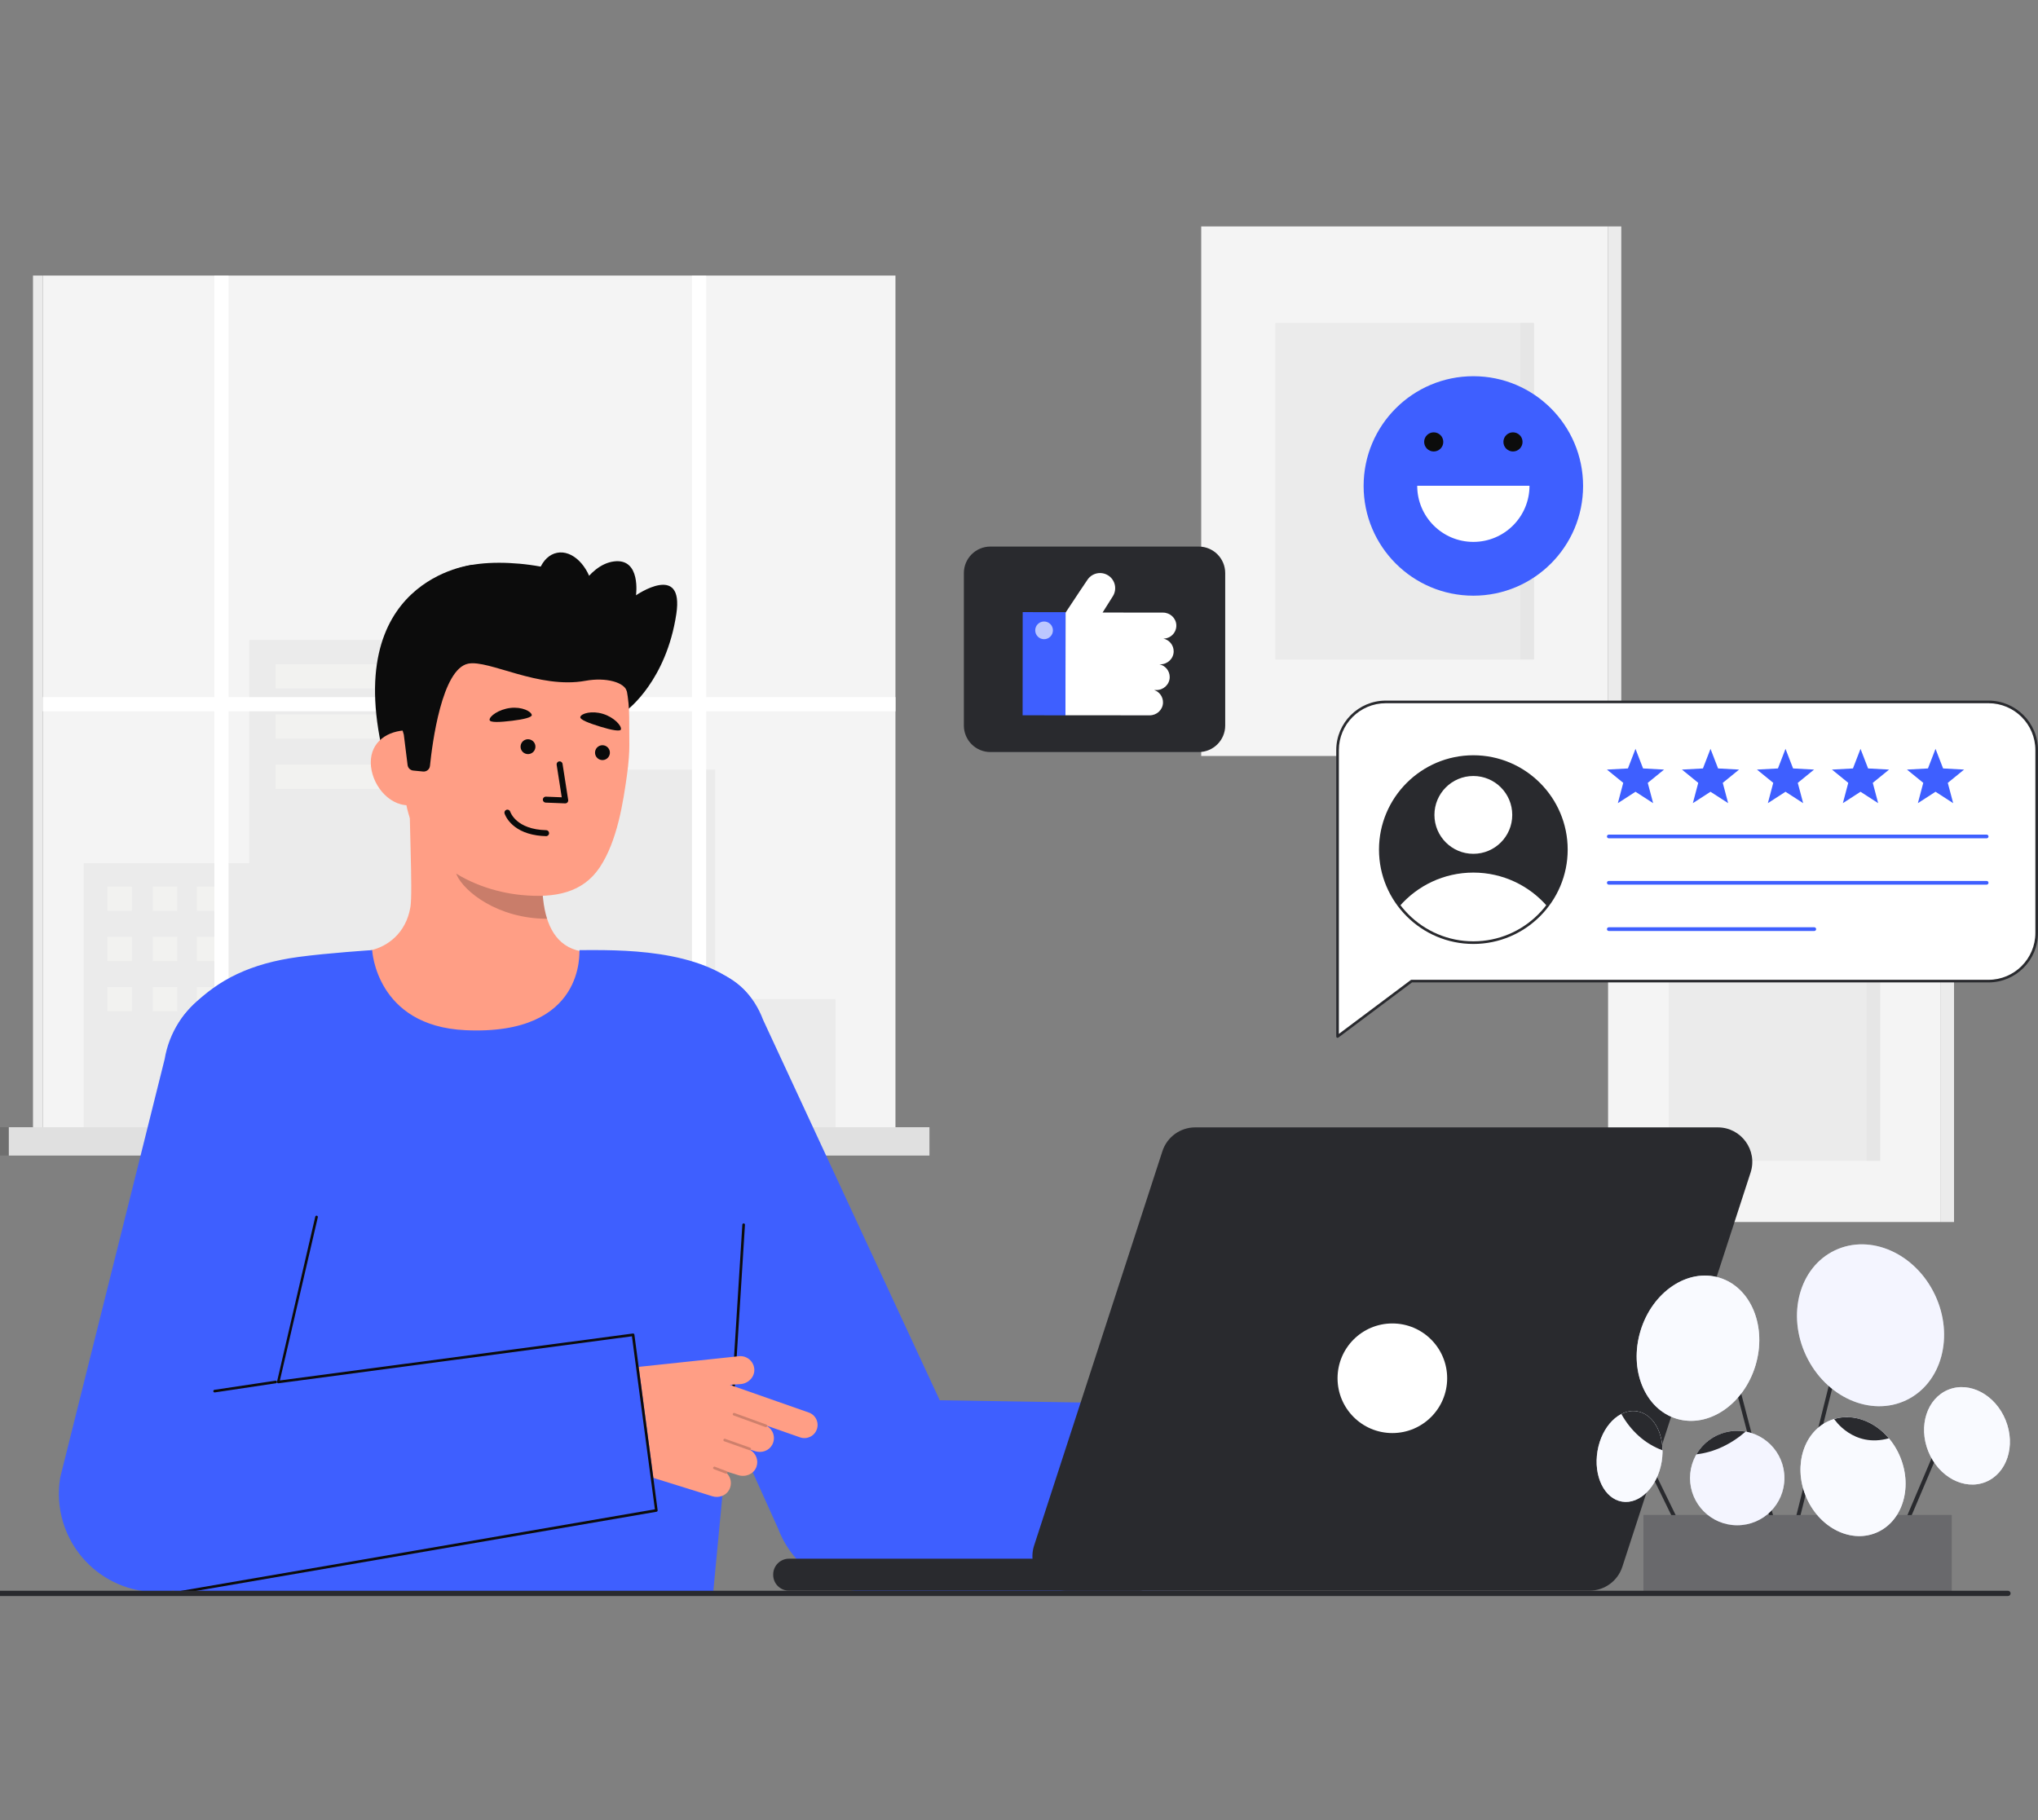 <svg xmlns="http://www.w3.org/2000/svg" width="909" height="812" viewBox="0 0 909 812" fill="none"><rect x="0" y="0" width="909" height="812" fill="#808080" stroke="none"/><g clip-path="url(#clip0_628_2366)"><g clip-path="url(#clip1_628_2366)"><path d="M717.247 101H535.774V337.248H717.247V101Z" fill="#F4F4F4"></path><path d="M717.246 337.248H723.133V101.001H717.246V337.248Z" fill="#F4F4F4"></path><path opacity="0.05" d="M717.246 337.248H723.133V101.001H717.246V337.248Z" fill="#292A2E"></path><path opacity="0.05" d="M684.189 144.035H568.832V294.212H684.189V144.035Z" fill="#292A2E"></path><path opacity="0.03" d="M684.188 144.035H678.177V294.212H684.188V144.035Z" fill="#292A2E"></path><path d="M865.66 395.346H717.245V545.148H865.66V395.346Z" fill="#F4F4F4"></path><path opacity="0.05" d="M838.625 422.635H744.282V517.861H838.625V422.635Z" fill="#292A2E"></path><path d="M865.661 545.148H871.548V395.346H865.661V545.148Z" fill="#F4F4F4"></path><path opacity="0.05" d="M865.661 545.148H871.548V395.346H865.661V545.148Z" fill="#292A2E"></path><path opacity="0.03" d="M838.624 422.635H832.612V517.861H838.624V422.635Z" fill="#292A2E"></path><path d="M399.398 122.932H19.079V503.316H399.398V122.932Z" fill="#F4F4F4"></path><path d="M19.08 122.932H14.721V503.316H19.08V122.932Z" fill="#F4F4F4"></path><path opacity="0.05" d="M19.08 122.932H14.721V503.316H19.08V122.932Z" fill="#292A2E"></path><path opacity="0.05" d="M111.212 385.048V285.527H192.721V343.346H318.977V445.723H372.639V503.316H318.977H308.64H37.374V385.048H111.212Z" fill="#292A2E"></path><path opacity="0.34" d="M182.259 296.332H122.904V307.137H182.259V296.332Z" fill="#FFFFFA"></path><path opacity="0.34" d="M182.259 318.725H122.904V329.53H182.259V318.725Z" fill="#FFFFFA"></path><path opacity="0.34" d="M182.259 341.115H122.904V351.921H182.259V341.115Z" fill="#FFFFFA"></path><path opacity="0.34" d="M58.84 395.537H47.899V406.343H58.84V395.537Z" fill="#FFFFFA"></path><path opacity="0.34" d="M58.84 417.928H47.899V428.733H58.84V417.928Z" fill="#FFFFFA"></path><path opacity="0.34" d="M58.84 440.32H47.899V451.126H58.84V440.32Z" fill="#FFFFFA"></path><path opacity="0.34" d="M79.079 395.537H68.139V406.343H79.079V395.537Z" fill="#FFFFFA"></path><path opacity="0.34" d="M79.079 417.928H68.139V428.733H79.079V417.928Z" fill="#FFFFFA"></path><path opacity="0.34" d="M79.079 440.32H68.139V451.126H79.079V440.32Z" fill="#FFFFFA"></path><path opacity="0.34" d="M98.77 395.537H87.83V406.343H98.77V395.537Z" fill="#FFFFFA"></path><path opacity="0.34" d="M98.77 417.928H87.83V428.733H98.77V417.928Z" fill="#FFFFFA"></path><path opacity="0.34" d="M98.77 440.32H87.83V451.126H98.77V440.32Z" fill="#FFFFFA"></path><path d="M19.079 310.99H95.606V122.932H101.934V310.99H308.641V122.932H314.97V310.99H399.399V317.32H314.97V503.316H308.641V317.32H101.934V503.316H95.606V317.32H19.079V310.99Z" fill="white"></path><path d="M414.549 502.857H3.929V515.507H414.549V502.857Z" fill="#F4F4F4"></path><path opacity="0.1" d="M414.549 502.857H3.929V515.507H414.549V502.857Z" fill="#292A2E"></path><path opacity="0.1" d="M3.929 502.857H-2V515.507H3.929V502.857Z" fill="#292A2E"></path><path opacity="0.1" d="M3.929 502.857H-2V515.507H3.929V502.857Z" fill="#292A2E"></path><path d="M268.13 426.693C267.864 426.658 264.92 475.517 208.17 471.258C168.883 468.314 154.875 426.624 153.975 426.624C158.21 425.724 163.445 424.358 165.525 423.889C172.437 422.331 181.066 416.627 183.06 404.611C184.209 397.685 182.26 362.255 182.86 355.248L243.167 368.711C242.325 383.509 236.426 417.817 257.097 423.889C260.536 424.893 264.241 425.816 268.13 426.693Z" fill="#FF9E85"></path><path opacity="0.22" d="M244.011 409.867C243.156 407.139 242.649 404.769 242.197 400.506C241.389 392.883 241.819 385.874 242.591 378.732C230.408 377.11 218.712 371.985 209.26 364.127C208.14 368.264 201.982 386.337 203.687 390.268C206.91 397.699 222.056 409.867 244.011 409.867Z" fill="#0C0C0C"></path><path d="M279.872 316.589C279.872 316.589 297.177 303.726 301.665 273.855C305.139 250.726 283.673 265.566 283.673 265.566C283.673 265.566 286.013 248.888 273.844 250.453C261.674 252.019 254.729 269.505 254.729 269.505" fill="#0C0C0C"></path><path d="M210.969 251.938C210.969 251.938 150.58 257.957 171.781 339.9L177.118 340.298L187.951 341.105" fill="#0C0C0C"></path><path d="M232.579 399.27C208.804 396.958 180.441 381.711 180.272 349.408L180.118 320.26C179.949 287.958 196.776 261.681 227.185 261.522C257.595 261.363 280.461 287.43 280.631 319.733L280.699 332.637C280.713 335.293 280.459 340.061 279.633 345.872C277.987 357.467 275.438 375.097 267.471 386.977C259.95 398.192 247.768 400.746 232.578 399.269L232.579 399.27Z" fill="#FF9E85"></path><path d="M271.995 336.239C272.257 334.426 271 332.744 269.187 332.482C267.375 332.219 265.693 333.477 265.431 335.29C265.169 337.103 266.426 338.785 268.238 339.047C270.051 339.309 271.733 338.052 271.995 336.239Z" fill="#0A0A0A"></path><path d="M243.252 358.039C242.588 357.943 242.091 357.359 242.119 356.674C242.147 355.942 242.765 355.371 243.497 355.4L250.554 355.679L248.283 341.17C248.171 340.446 248.665 339.768 249.389 339.655C250.112 339.542 250.791 340.036 250.905 340.76L253.425 356.862C253.485 357.254 253.367 357.653 253.104 357.95C252.841 358.247 252.457 358.408 252.061 358.393L243.392 358.05C243.345 358.048 243.298 358.045 243.254 358.038L243.252 358.039Z" fill="#0A0A0A"></path><path d="M239.56 372.684C227.661 370.964 225.159 363.26 225.049 362.9C224.835 362.199 225.23 361.458 225.929 361.243C226.625 361.027 227.364 361.419 227.582 362.114C227.686 362.441 230.299 370.029 243.619 370.358C244.366 370.373 244.931 370.985 244.913 371.717C244.894 372.449 244.286 373.028 243.554 373.011C242.117 372.976 240.788 372.861 239.56 372.684Z" fill="#0A0A0A"></path><path d="M237.189 318.955C237.363 319.978 233.595 320.926 228.398 321.543C223.202 322.159 218.536 322.471 218.373 321.19C218.169 319.57 222.426 316.441 227.622 315.824C232.817 315.206 236.914 317.345 237.188 318.955H237.189Z" fill="#0A0A0A"></path><path d="M238.782 333.573C239.044 331.76 237.787 330.078 235.974 329.816C234.162 329.553 232.48 330.811 232.218 332.624C231.956 334.437 233.213 336.119 235.025 336.381C236.838 336.643 238.52 335.386 238.782 333.573Z" fill="#0A0A0A"></path><path d="M276.949 325.405C276.693 326.411 272.863 325.748 267.864 324.204C262.865 322.66 258.473 321.051 258.845 319.813C259.315 318.249 263.96 316.927 268.959 318.471C273.958 320.015 277.353 323.823 276.949 325.405Z" fill="#0A0A0A"></path><path d="M182.213 359.239C172.972 359.287 165.428 349.438 165.38 340.195C165.332 330.952 172.796 325.816 182.037 325.768L186.832 331.936L190.159 359.198L182.213 359.24V359.239Z" fill="#FF9E85"></path><path d="M188.702 344.183C190.242 344.332 191.615 343.216 191.773 341.677C192.788 331.73 197.058 298.368 208.856 296.057C218.099 294.246 240.379 307.505 261.139 303.707C270.22 302.045 278.812 304.354 279.656 308.645C279.991 310.344 285.822 286.008 271.759 267.401C260.562 252.586 223.591 248.15 206.721 252.854C160.009 265.879 180.116 327.766 180.116 327.766L181.798 341.302C181.961 342.609 183.008 343.628 184.318 343.756L188.701 344.181L188.702 344.183Z" fill="#0C0C0C"></path><path d="M255.779 283.135C262.629 281.757 266.539 272.464 264.51 262.379C262.482 252.294 255.285 245.236 248.434 246.614C241.584 247.992 237.674 257.285 239.703 267.37C241.731 277.455 248.928 284.513 255.779 283.135Z" fill="#0C0C0C"></path><path d="M207.539 459.576C167.673 457.697 165.995 423.854 165.995 423.854C165.995 423.854 146.243 425.131 133.112 426.907C111.615 429.816 97.433 437.107 86.148 448.394C75.649 458.894 69.257 470.255 76.021 542.79C80.918 595.309 77.471 710.829 77.471 710.829H318.064C318.064 710.829 332.492 559.414 334.503 535.772C338.342 490.641 341.458 451.324 332.089 441.954C312.829 422.69 275.029 423.854 258.47 423.856C258.2 423.856 261.829 462.135 207.539 459.575V459.576Z" fill="#3E5FFF"></path><path d="M558.668 709.272L384.907 710.13C367.886 708.9 353.126 697.905 347.071 681.948L261.367 491.776C252.774 469.13 264.164 443.804 286.806 435.21C309.452 426.615 331.806 432.394 340.4 455.039L419.138 624.66L562.191 626.981C562.191 626.981 559.745 709.35 558.668 709.272Z" fill="#3E5FFF"></path><path d="M331.101 546.324C331.123 546.002 331.4 545.756 331.721 545.777C332.044 545.798 332.288 546.075 332.269 546.397L327.377 624.555C327.358 624.849 327.126 625.079 326.84 625.101C326.814 625.104 326.785 625.104 326.757 625.101C326.435 625.08 326.19 624.803 326.21 624.481" fill="#0C0C0C"></path><path d="M360.736 630.14L325.498 617.786L330.556 617.436C333.906 617.069 336.633 614.232 336.442 610.867C336.237 607.279 333.076 604.638 329.551 605.024L267.208 611.649L268.828 631.687C269.857 644.418 278.506 655.251 290.692 659.072L317.69 667.484C320.562 668.384 323.803 667.267 325.228 664.616C326.604 662.054 326.033 659.161 324.25 657.304C324.327 657.241 324.398 657.168 324.436 657.069C324.507 656.88 324.466 656.683 324.359 656.53L329.335 658.09C332.551 659.098 336.188 657.593 337.362 654.434C338.445 651.523 337.218 648.378 334.682 646.891C334.743 646.861 334.787 646.819 334.835 646.768L336.88 647.409C339.752 648.31 342.993 647.192 344.418 644.542C346.085 641.44 344.903 637.845 342.16 636.203C342.17 636.161 342.178 636.119 342.178 636.076L356.853 641.221C359.912 642.294 363.262 640.683 364.334 637.623C365.406 634.563 363.796 631.212 360.736 630.14Z" fill="#FF9E85"></path><path opacity="0.2" d="M341.601 636.65C341.535 636.65 341.468 636.638 341.401 636.615L327.207 631.452C326.904 631.342 326.746 631.007 326.857 630.703C326.967 630.4 327.302 630.244 327.606 630.353L341.801 635.515C342.104 635.625 342.262 635.961 342.151 636.265C342.064 636.503 341.84 636.65 341.601 636.65Z" fill="#0A0A0A"></path><path opacity="0.2" d="M334.424 646.973C334.359 646.973 334.293 646.962 334.229 646.939L323.04 642.968C322.736 642.86 322.577 642.526 322.685 642.222C322.793 641.917 323.127 641.757 323.431 641.866L334.619 645.837C334.923 645.944 335.082 646.279 334.975 646.583C334.889 646.823 334.664 646.973 334.424 646.973Z" fill="#0A0A0A"></path><path opacity="0.2" d="M323.89 657.445C323.821 657.445 323.749 657.432 323.682 657.407L318.442 655.408C318.14 655.293 317.989 654.955 318.104 654.653C318.218 654.349 318.555 654.197 318.859 654.315L324.099 656.314C324.401 656.429 324.552 656.767 324.437 657.069C324.348 657.302 324.126 657.445 323.891 657.445H323.89Z" fill="#0A0A0A"></path><path d="M293.327 673.761L74.848 709.988C73.262 710.16 71.677 710.245 70.099 710.245C58.097 710.245 46.537 705.314 38.206 696.483C28.78 686.489 24.581 672.657 26.86 659.11L73.449 472.447C77.469 448.561 100.081 432.46 123.968 436.473C147.849 440.491 163.953 463.113 159.936 486.999L124.206 617.094L282.961 595.404L293.328 673.76L293.327 673.761Z" fill="#3E5FFF"></path><path d="M95.726 621.178C95.441 621.178 95.191 620.969 95.148 620.679C95.1 620.36 95.32 620.063 95.639 620.015L122.871 615.937C123.202 615.887 123.488 616.109 123.536 616.428C123.584 616.747 123.365 617.044 123.045 617.092L95.814 621.171C95.784 621.175 95.755 621.178 95.726 621.178Z" fill="#0C0C0C"></path><path d="M80.93 710.83C80.64 710.83 80.389 710.615 80.351 710.32C80.309 710.001 80.534 709.707 80.855 709.664L292.102 673.318L281.862 596.127L124.205 617.095C124.02 617.118 123.836 617.054 123.708 616.922C123.579 616.789 123.521 616.602 123.551 616.418L140.611 542.806C140.663 542.488 140.959 542.266 141.284 542.326C141.602 542.38 141.817 542.682 141.764 543L124.835 615.831L282.301 594.888C282.456 594.866 282.615 594.911 282.739 595.008C282.863 595.106 282.943 595.249 282.959 595.406L293.325 673.762C293.359 674.078 293.135 674.365 292.82 674.406L81.006 710.826C80.98 710.83 80.954 710.83 80.93 710.83Z" fill="#0C0C0C"></path><path d="M461.25 689.453L518.459 513.566C520.522 507.226 526.43 502.934 533.097 502.934H766.169C776.629 502.934 784.042 513.144 780.807 523.092L723.598 698.979C721.535 705.319 715.626 709.611 708.96 709.611H475.888C465.428 709.611 458.014 699.401 461.25 689.453Z" fill="#292A2E"></path><path d="M507.917 695.35H351.901C348.013 695.35 344.861 698.502 344.861 702.39V702.57C344.861 706.459 348.013 709.611 351.901 709.611H507.917C511.805 709.611 514.957 706.459 514.957 702.57V702.39C514.957 698.502 511.805 695.35 507.917 695.35Z" fill="#292A2E"></path><path d="M621.028 639.301C634.529 639.301 645.473 628.355 645.473 614.852C645.473 601.349 634.529 590.402 621.028 590.402C607.527 590.402 596.583 601.349 596.583 614.852C596.583 628.355 607.527 639.301 621.028 639.301Z" fill="white"></path><path d="M886.912 437.681H629.578L596.584 462.398V334.636C596.584 322.758 606.211 313.129 618.087 313.129H886.913C898.789 313.129 908.416 322.758 908.416 334.636V416.175C908.416 428.053 898.789 437.682 886.913 437.682L886.912 437.681Z" fill="white"></path><path d="M596.583 462.984C596.494 462.984 596.404 462.963 596.321 462.922C596.123 462.822 595.998 462.62 595.998 462.399V334.637C595.998 322.456 605.907 312.545 618.086 312.545H886.913C899.092 312.545 909.001 322.456 909.001 334.637V416.176C909.001 428.357 899.092 438.268 886.913 438.268H629.775L596.935 462.868C596.832 462.945 596.709 462.985 596.584 462.985L596.583 462.984ZM618.086 313.714C606.551 313.714 597.167 323.1 597.167 334.637V461.231L629.227 437.214C629.329 437.139 629.451 437.097 629.578 437.097H886.912C898.446 437.097 907.83 427.711 907.83 416.175V334.635C907.83 323.099 898.447 313.713 886.912 313.713H618.085L618.086 313.714Z" fill="#292A2E"></path><path d="M886.095 373.98H717.563C717.106 373.98 716.736 373.609 716.736 373.153C716.736 372.697 717.106 372.326 717.563 372.326H886.095C886.553 372.326 886.922 372.697 886.922 373.153C886.922 373.609 886.553 373.98 886.095 373.98Z" fill="#3E5FFF"></path><path d="M886.095 394.65H717.563C717.106 394.65 716.736 394.279 716.736 393.823C716.736 393.367 717.106 392.996 717.563 392.996H886.095C886.553 392.996 886.922 393.367 886.922 393.823C886.922 394.279 886.553 394.65 886.095 394.65Z" fill="#3E5FFF"></path><path d="M809.216 415.32H717.564C717.107 415.32 716.737 414.949 716.737 414.493C716.737 414.037 717.107 413.666 717.564 413.666H809.216C809.674 413.666 810.043 414.037 810.043 414.493C810.043 414.949 809.674 415.32 809.216 415.32Z" fill="#3E5FFF"></path><path d="M657.148 420.521C680.065 420.521 698.643 401.939 698.643 379.018C698.643 356.097 680.065 337.516 657.148 337.516C634.231 337.516 615.652 356.097 615.652 379.018C615.652 401.939 634.231 420.521 657.148 420.521Z" fill="#292A2E"></path><path d="M729.474 334.064L732.853 342.808L742.212 343.319L734.941 349.236L737.346 358.296L729.474 353.208L721.602 358.296L724.007 349.236L716.737 343.319L726.096 342.808L729.474 334.064Z" fill="#3E5FFF"></path><path d="M762.929 334.064L766.308 342.808L775.667 343.319L768.396 349.236L770.801 358.296L762.929 353.208L755.057 358.296L757.462 349.236L750.192 343.319L759.551 342.808L762.929 334.064Z" fill="#3E5FFF"></path><path d="M796.384 334.064L799.763 342.808L809.122 343.319L801.851 349.236L804.256 358.296L796.384 353.208L788.512 358.296L790.917 349.236L783.647 343.319L793.006 342.808L796.384 334.064Z" fill="#3E5FFF"></path><path d="M829.839 334.064L833.218 342.808L842.577 343.319L835.307 349.236L837.711 358.296L829.839 353.208L821.967 358.296L824.372 349.236L817.103 343.319L826.461 342.808L829.839 334.064Z" fill="#3E5FFF"></path><path d="M863.294 334.064L866.674 342.808L876.032 343.319L868.762 349.236L871.166 358.296L863.294 353.208L855.422 358.296L857.827 349.236L850.558 343.319L859.916 342.808L863.294 334.064Z" fill="#3E5FFF"></path><path d="M534.649 243.828H441.732C435.203 243.828 429.909 249.122 429.909 255.653V323.667C429.909 330.198 435.203 335.493 441.732 335.493H534.649C541.179 335.493 546.472 330.198 546.472 323.667V255.653C546.472 249.122 541.179 243.828 534.649 243.828Z" fill="#292A2E"></path><path d="M517.548 296.36H517.128C519.766 296.921 521.741 299.267 521.721 302.074C521.701 305.288 518.995 307.838 515.782 307.835H514.81C517.181 308.646 518.86 310.945 518.723 313.624C518.563 316.73 515.893 319.121 512.784 319.117H510.994L475.208 319.086L475.259 273.319C478.765 267.918 484.936 258.791 484.936 258.791C486.219 256.756 488.409 255.637 490.652 255.637C491.883 255.637 493.129 255.977 494.249 256.68C497.402 258.667 498.349 262.836 496.359 265.991L491.782 273.258L497.179 273.266L501.016 273.27L518.743 273.29C521.885 273.293 524.559 275.737 524.67 278.879C524.786 282.174 522.156 284.88 518.89 284.888C521.528 285.449 523.503 287.795 523.487 290.602C523.463 293.815 520.756 296.366 517.548 296.363V296.36Z" fill="white"></path><path d="M475.259 273.101V273.316L475.224 319.083V319.123L456.109 319.091L456.146 273.068L475.259 273.101Z" fill="#3E5FFF"></path><path opacity="0.65" d="M465.684 285.155C467.865 285.155 469.633 283.387 469.633 281.205C469.633 279.024 467.865 277.256 465.684 277.256C463.503 277.256 461.735 279.024 461.735 281.205C461.735 283.387 463.503 285.155 465.684 285.155Z" fill="white"></path><path d="M657.153 265.74C684.185 265.74 706.099 243.822 706.099 216.785C706.099 189.748 684.185 167.83 657.153 167.83C630.12 167.83 608.206 189.748 608.206 216.785C608.206 243.822 630.12 265.74 657.153 265.74Z" fill="#3E5FFF"></path><path d="M682.193 216.701C682.193 230.533 670.981 241.746 657.153 241.746C643.324 241.746 632.112 230.532 632.112 216.701H682.193Z" fill="white"></path><path d="M639.477 201.404C641.832 201.404 643.741 199.494 643.741 197.138C643.741 194.783 641.832 192.873 639.477 192.873C637.121 192.873 635.212 194.783 635.212 197.138C635.212 199.494 637.121 201.404 639.477 201.404Z" fill="#0C0C0C"></path><path d="M674.827 201.404C677.182 201.404 679.092 199.494 679.092 197.138C679.092 194.783 677.182 192.873 674.827 192.873C672.472 192.873 670.562 194.783 670.562 197.138C670.562 199.494 672.472 201.404 674.827 201.404Z" fill="#0C0C0C"></path><path d="M657.148 380.897C666.734 380.897 674.504 373.125 674.504 363.538C674.504 353.951 666.734 346.18 657.148 346.18C647.563 346.18 639.793 353.951 639.793 363.538C639.793 373.125 647.563 380.897 657.148 380.897Z" fill="white"></path><path d="M690.076 404.285C682.487 414.156 670.56 420.518 657.148 420.518C643.735 420.518 631.808 414.156 624.23 404.285C632.217 395.092 644.004 389.268 657.148 389.268C670.291 389.268 682.078 395.092 690.076 404.285Z" fill="white"></path><path d="M657.149 421.104C633.945 421.104 615.068 402.224 615.068 379.017C615.068 355.81 633.946 336.93 657.149 336.93C680.351 336.93 699.227 355.81 699.227 379.017C699.227 402.224 680.351 421.104 657.149 421.104ZM657.149 338.099C634.589 338.099 616.238 356.454 616.238 379.017C616.238 401.58 634.589 419.935 657.149 419.935C679.708 419.935 698.058 401.58 698.058 379.017C698.058 356.454 679.706 338.099 657.149 338.099Z" fill="#292A2E"></path><path d="M753.79 691.942C753.463 691.942 753.149 691.759 752.996 691.446L729.717 643.691C729.503 643.252 729.685 642.724 730.124 642.511C730.562 642.298 731.091 642.479 731.303 642.918L754.583 690.673C754.797 691.112 754.614 691.64 754.176 691.853C754.051 691.914 753.92 691.942 753.79 691.942Z" fill="#292A2E"></path><path d="M793.14 689.17C792.749 689.17 792.391 688.908 792.287 688.512L765.348 585.649C765.225 585.178 765.508 584.695 765.979 584.572C766.452 584.449 766.933 584.731 767.056 585.202L793.994 688.065C794.118 688.536 793.835 689.019 793.364 689.142C793.289 689.162 793.213 689.171 793.139 689.171L793.14 689.17Z" fill="#292A2E"></path><path d="M844.528 693.723C844.413 693.723 844.296 693.699 844.184 693.652C843.735 693.462 843.525 692.944 843.716 692.495L871.563 626.902C871.753 626.452 872.273 626.243 872.72 626.434C873.17 626.624 873.379 627.143 873.188 627.592L845.341 693.185C845.199 693.52 844.871 693.723 844.528 693.723Z" fill="#292A2E"></path><path d="M794.14 708.921C794.069 708.921 793.998 708.912 793.925 708.895C793.453 708.777 793.165 708.297 793.283 707.825L825.642 578.356C825.761 577.883 826.24 577.597 826.711 577.714C827.184 577.832 827.472 578.311 827.353 578.784L794.995 708.253C794.895 708.654 794.535 708.922 794.139 708.922L794.14 708.921Z" fill="#292A2E"></path><path d="M850.205 624.644C866.05 617.105 871.779 596.03 863 577.571C854.221 559.112 834.258 550.26 818.412 557.799C802.566 565.338 796.838 586.413 805.617 604.872C814.396 623.331 834.359 632.183 850.205 624.644Z" fill="#ECEFFF"></path><path opacity="0.4" d="M850.205 624.644C866.05 617.105 871.779 596.03 863 577.571C854.221 559.112 834.258 550.26 818.412 557.799C802.566 565.338 796.838 586.413 805.617 604.872C814.396 623.331 834.359 632.183 850.205 624.644Z" fill="white"></path><path d="M885.619 661.131C895.147 657.293 899.159 644.962 894.579 633.591C890 622.219 878.564 616.111 869.036 619.949C859.508 623.787 855.496 636.117 860.076 647.489C864.655 658.861 876.091 664.969 885.619 661.131Z" fill="#ECEFFF"></path><path d="M782.969 609.225C788.238 591.852 781.036 574.288 766.882 569.994C752.729 565.701 736.985 576.304 731.716 593.677C726.448 611.051 733.65 628.615 747.803 632.909C761.956 637.202 777.701 626.599 782.969 609.225Z" fill="#ECEFFF"></path><path d="M741.139 652.142C743.001 641.02 738.107 630.931 730.206 629.608C722.305 628.284 714.391 636.227 712.528 647.349C710.666 658.47 715.561 668.559 723.462 669.883C731.362 671.206 739.277 663.263 741.139 652.142Z" fill="#ECEFFF"></path><path d="M870.501 675.877H733.051V710.135H870.501V675.877Z" fill="#292A2E"></path><path opacity="0.3" d="M870.501 675.877H733.051V710.135H870.501V675.877Z" fill="white"></path><path d="M836.614 683.858C848.29 679.155 853.228 664.095 847.641 650.223C842.055 636.35 828.061 628.917 816.384 633.62C804.707 638.324 799.77 653.383 805.356 667.256C810.942 681.129 824.937 688.562 836.614 683.858Z" fill="#ECEFFF"></path><path d="M774.847 680.433C786.476 680.433 795.904 671.004 795.904 659.372C795.904 647.74 786.476 638.311 774.847 638.311C763.217 638.311 753.789 647.74 753.789 659.372C753.789 671.004 763.217 680.433 774.847 680.433Z" fill="#ECEFFF"></path><path opacity="0.68" d="M885.619 661.131C895.147 657.293 899.159 644.962 894.579 633.591C890 622.219 878.564 616.111 869.036 619.949C859.508 623.787 855.496 636.117 860.076 647.489C864.655 658.861 876.091 664.969 885.619 661.131Z" fill="white"></path><path opacity="0.68" d="M782.969 609.225C788.238 591.852 781.036 574.288 766.882 569.994C752.729 565.701 736.985 576.304 731.716 593.677C726.448 611.051 733.65 628.615 747.803 632.909C761.956 637.202 777.701 626.599 782.969 609.225Z" fill="white"></path><path opacity="0.68" d="M741.139 652.142C743.001 641.02 738.107 630.931 730.206 629.608C722.305 628.284 714.391 636.227 712.528 647.349C710.666 658.47 715.561 668.559 723.462 669.883C731.362 671.206 739.277 663.263 741.139 652.142Z" fill="white"></path><path opacity="0.68" d="M836.614 683.858C848.29 679.155 853.228 664.095 847.641 650.223C842.055 636.35 828.061 628.917 816.384 633.62C804.707 638.324 799.77 653.383 805.356 667.256C810.942 681.129 824.937 688.562 836.614 683.858Z" fill="white"></path><path opacity="0.4" d="M774.847 680.433C786.476 680.433 795.904 671.004 795.904 659.372C795.904 647.74 786.476 638.311 774.847 638.311C763.217 638.311 753.789 647.74 753.789 659.372C753.789 671.004 763.217 680.433 774.847 680.433Z" fill="white"></path><path d="M842.484 641.64C826.5 646.107 818.09 633.043 818.09 633.043L818.099 633.025C826.625 630.483 836.076 634.058 842.484 641.64Z" fill="#292A2E"></path><path d="M741.527 646.989C733.645 644.093 727.361 638.295 723.161 630.8C725.395 629.661 727.803 629.202 730.204 629.608C736.859 630.721 741.377 638.056 741.527 646.989Z" fill="#292A2E"></path><path d="M778.605 638.648C772.092 644.315 764.466 647.899 756.638 648.79C760.292 642.523 767.079 638.312 774.846 638.312C776.134 638.312 777.388 638.427 778.605 638.648Z" fill="#292A2E"></path><path d="M895.61 711.999H-0.261C-0.907 711.999 -1.431 711.475 -1.431 710.83C-1.431 710.184 -0.907 709.66 -0.261 709.66H895.61C896.255 709.66 896.779 710.184 896.779 710.83C896.779 711.475 896.255 711.999 895.61 711.999Z" fill="#292A2E"></path></g></g><defs><clipPath id="clip0_628_2366"><rect width="909" height="812" fill="white"></rect></clipPath><clipPath id="clip1_628_2366"><rect width="911" height="611" fill="white" transform="translate(-2 101)"></rect></clipPath></defs></svg>